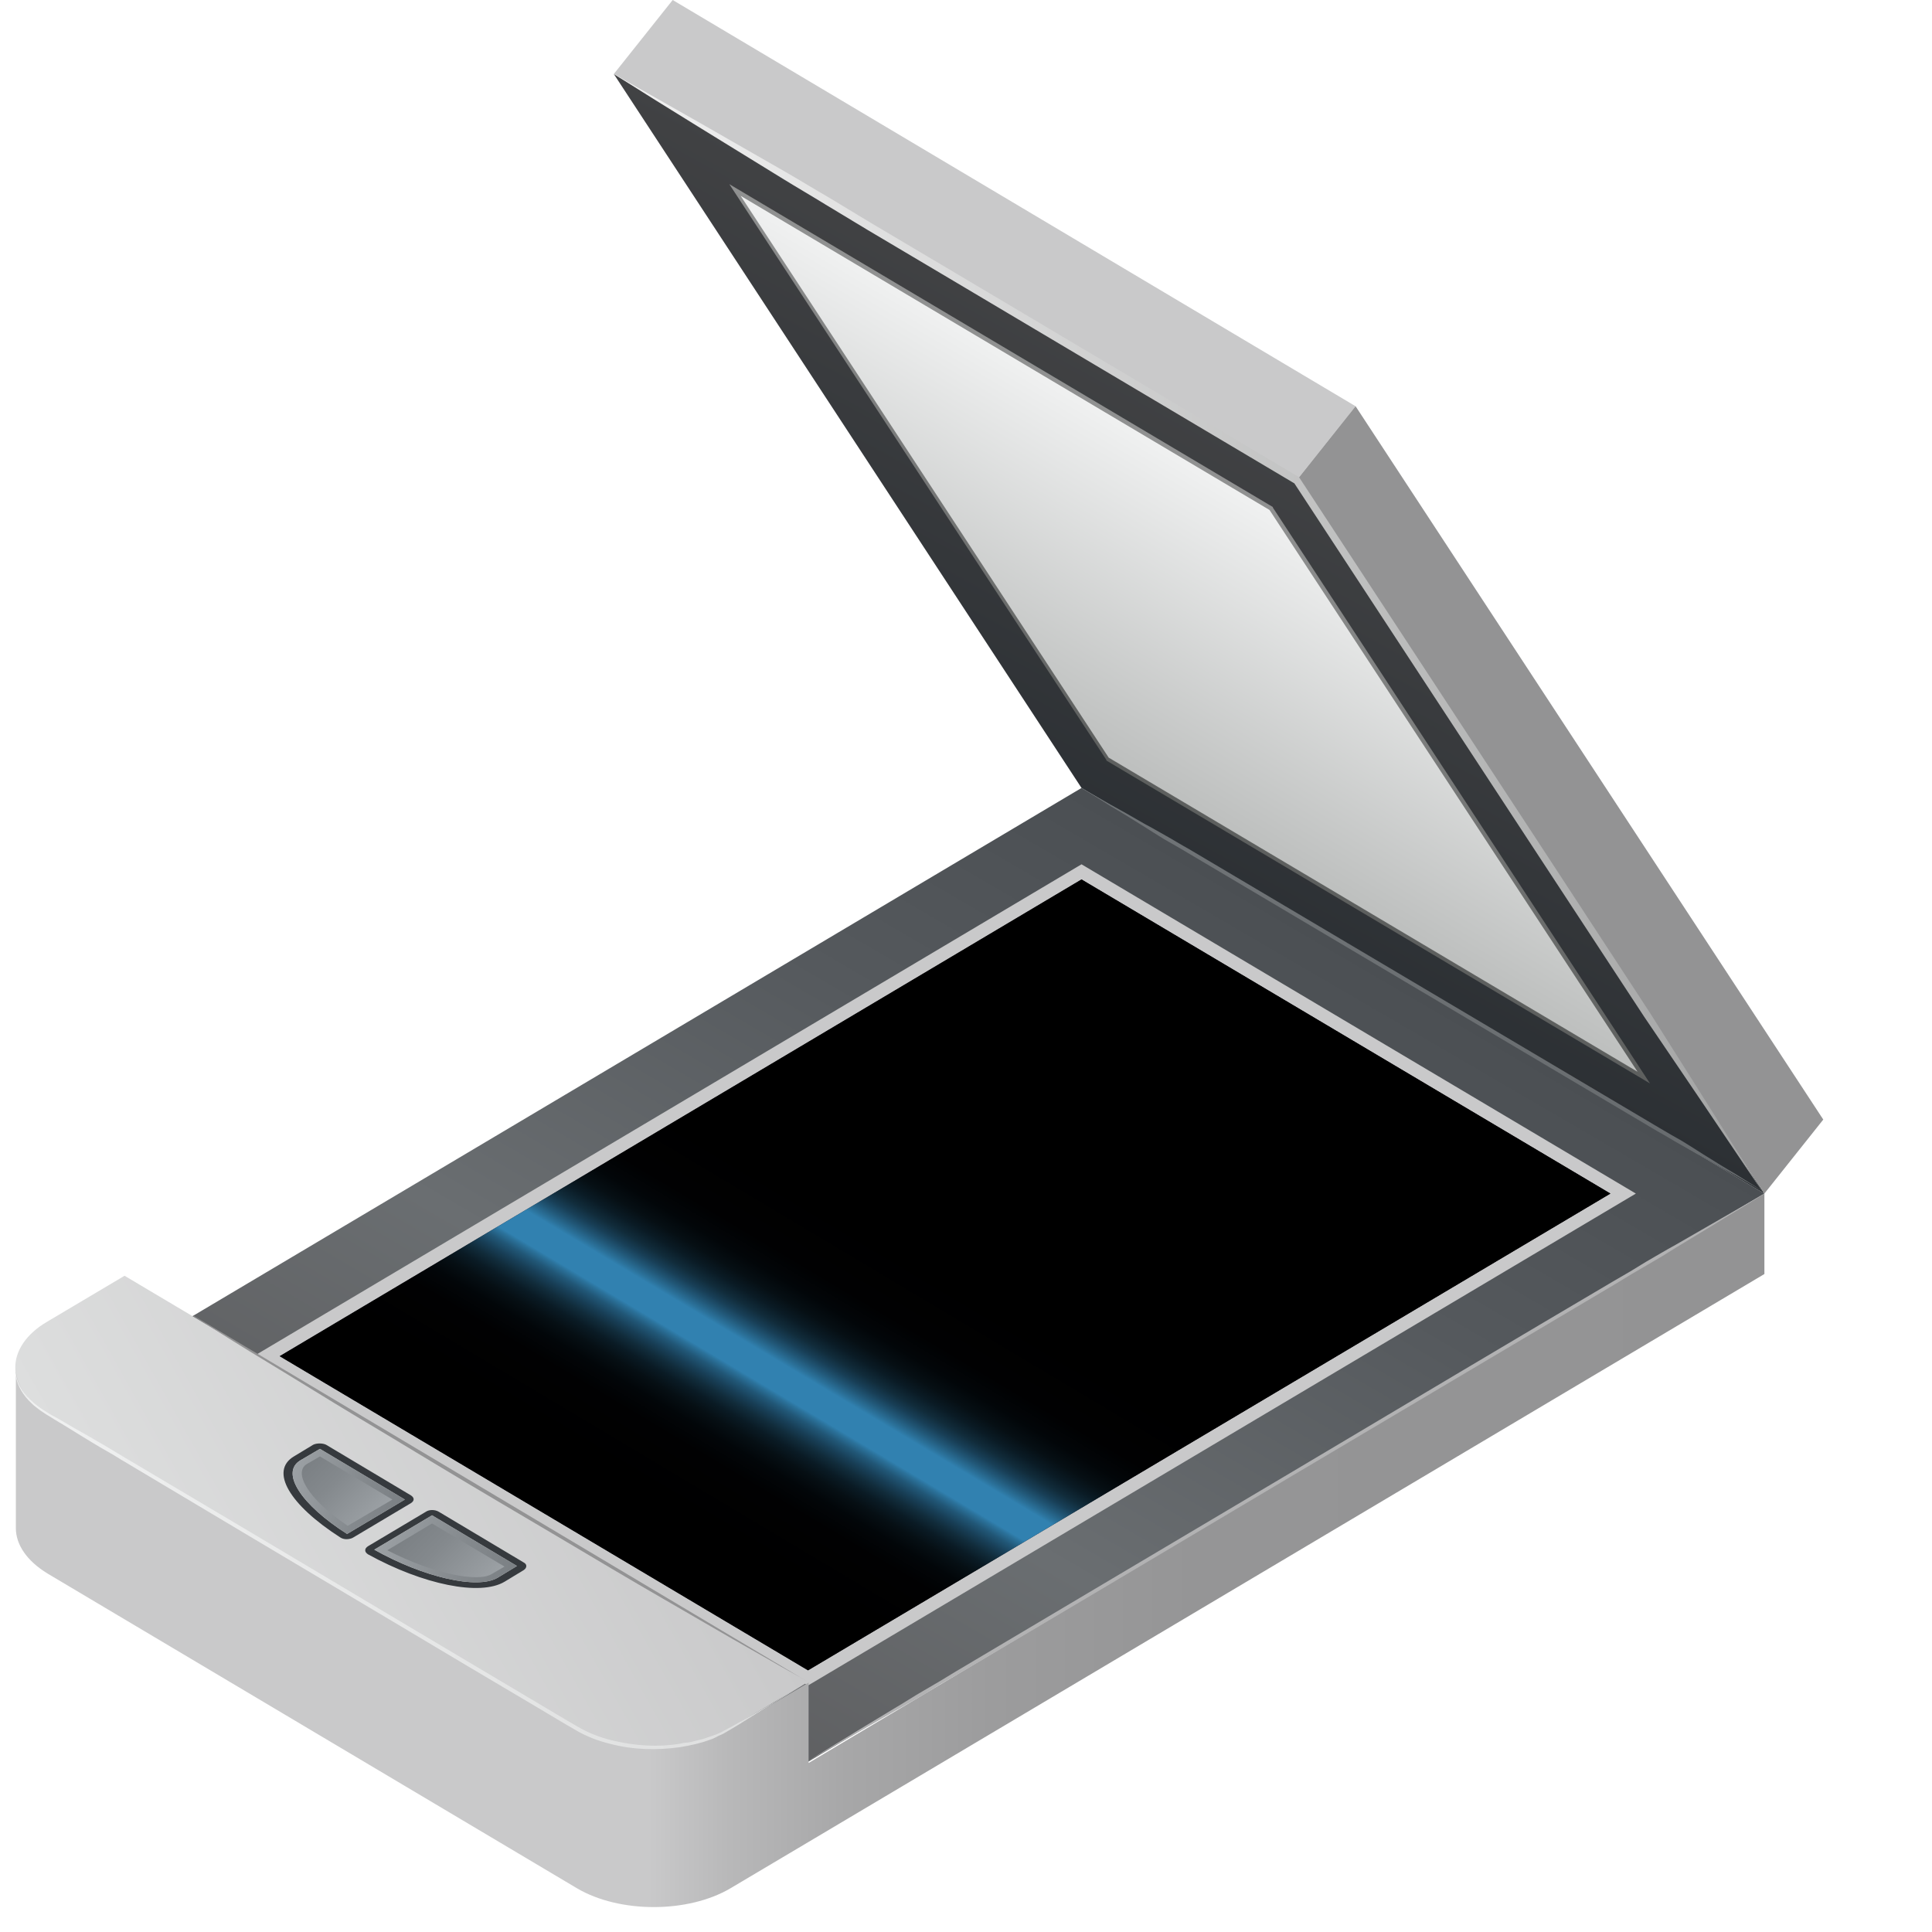 <?xml version="1.0" encoding="UTF-8"?> <svg xmlns="http://www.w3.org/2000/svg" width="72" height="72" viewBox="0 0 72 72" fill="none"><path d="M24.12 65.093C23.17 65.072 22.241 64.833 21.503 64.398L3.925 53.951L4.642 53.517L24.12 65.093Z" fill="url(#paint0_linear_106_1225)"></path><path d="M30.113 65.658L4.664 50.541L40.305 29.365L65.754 44.481L30.113 65.658Z" fill="url(#paint1_linear_106_1225)"></path><path d="M9.454 50.541L40.305 32.21L60.964 44.481L30.113 62.813L9.454 50.541Z" fill="#C9C9CA"></path><path d="M10.424 50.541L40.305 32.775L60.014 44.481L30.113 62.248L10.424 50.541Z" fill="url(#paint2_linear_106_1225)"></path><path d="M10.424 50.541L40.305 32.775L60.014 44.481L30.113 62.248L10.424 50.541Z" fill="url(#paint3_linear_106_1225)"></path><path d="M30.113 62.682L27.222 64.398C26.378 64.898 25.238 65.137 24.12 65.093C23.17 65.072 22.241 64.833 21.503 64.398L3.925 53.951L1.751 52.648C0.971 52.17 0.57 51.562 0.57 50.954C0.57 50.346 0.971 49.716 1.751 49.26L4.642 47.544L30.113 62.682Z" fill="url(#paint4_linear_106_1225)"></path><path d="M11.923 53.995L15.088 55.884L12.935 57.166C11.226 56.08 10.445 54.885 11.184 54.429L11.923 53.995ZM11.669 53.843L10.952 54.277C10.044 54.82 10.783 56.08 12.682 57.296C12.746 57.339 12.83 57.361 12.914 57.361C12.999 57.361 13.104 57.339 13.168 57.296L15.32 56.014C15.447 55.928 15.447 55.819 15.32 55.732L12.155 53.843C12.028 53.777 11.796 53.777 11.669 53.843Z" fill="#363A3E"></path><path d="M16.101 56.471L19.266 58.36L18.549 58.795C17.789 59.251 15.763 58.773 13.948 57.752L16.101 56.471ZM15.869 56.34L13.716 57.622C13.653 57.665 13.611 57.709 13.611 57.774C13.611 57.839 13.653 57.882 13.716 57.926C15.763 59.055 17.895 59.49 18.802 58.947L19.519 58.512C19.646 58.425 19.646 58.295 19.519 58.23L16.354 56.34C16.206 56.253 15.995 56.253 15.869 56.34Z" fill="#363A3E"></path><path d="M11.923 53.995L15.088 55.884L12.935 57.166C11.226 56.08 10.445 54.885 11.184 54.429L11.923 53.995Z" fill="url(#paint5_linear_106_1225)"></path><path d="M12.957 56.862C11.437 55.841 10.931 54.863 11.437 54.559L11.923 54.277L14.624 55.884L12.957 56.862Z" fill="url(#paint6_linear_106_1225)"></path><path d="M19.266 58.36L18.549 58.795C17.789 59.251 15.763 58.773 13.948 57.752L16.101 56.471L19.266 58.36Z" fill="url(#paint7_linear_106_1225)"></path><path d="M16.101 56.775L18.802 58.382L18.317 58.664C17.81 58.968 16.164 58.664 14.434 57.774L16.101 56.775Z" fill="url(#paint8_linear_106_1225)"></path><path d="M48.324 17.897L22.875 2.758L40.305 29.365L65.754 44.481L48.324 17.897Z" fill="url(#paint9_linear_106_1225)"></path><path d="M41.276 28.3L27.369 7.081L47.374 18.961L61.259 40.181L41.276 28.3Z" fill="url(#paint10_linear_106_1225)"></path><path d="M61.491 40.377L41.233 28.344V28.322L27.179 6.863L47.437 18.896V18.918L61.491 40.377ZM41.318 28.235L61.027 39.942L47.311 19.005L27.601 7.298L41.318 28.235Z" fill="url(#paint11_linear_106_1225)"></path><path d="M25.069 0L22.875 2.758L48.324 17.897L50.518 15.139L25.069 0Z" fill="#C9C9CA"></path><path d="M40.305 29.365C40.305 29.365 40.706 29.604 41.402 29.995C41.761 30.19 42.183 30.429 42.668 30.711C42.921 30.842 43.175 30.994 43.449 31.146C43.723 31.298 43.998 31.471 44.314 31.645C46.699 33.057 49.885 34.947 53.072 36.836C56.258 38.726 59.444 40.615 61.829 42.027C62.124 42.201 62.42 42.375 62.694 42.527C62.968 42.7 63.222 42.852 63.454 43.005C63.939 43.309 64.361 43.569 64.699 43.765C65.395 44.199 65.775 44.438 65.775 44.438C65.775 44.438 65.374 44.199 64.678 43.808C64.319 43.613 63.897 43.374 63.411 43.091C63.158 42.961 62.905 42.809 62.631 42.657C62.356 42.505 62.082 42.331 61.766 42.157C59.381 40.746 56.195 38.856 53.008 36.967C49.822 35.077 46.635 33.187 44.251 31.776C43.955 31.602 43.66 31.428 43.386 31.276C43.111 31.102 42.858 30.95 42.626 30.798C42.141 30.494 41.719 30.233 41.381 30.038C40.706 29.604 40.305 29.365 40.305 29.365Z" fill="url(#paint12_linear_106_1225)"></path><path d="M30.113 62.682C30.113 62.682 29.754 62.465 29.121 62.118C28.488 61.748 27.58 61.249 26.504 60.619C25.428 59.989 24.162 59.272 22.811 58.469C21.461 57.665 20.026 56.818 18.591 55.971C17.156 55.124 15.721 54.255 14.392 53.452C13.041 52.648 11.796 51.888 10.741 51.236C9.665 50.585 8.778 50.042 8.166 49.651C7.554 49.26 7.196 49.042 7.196 49.042V49.021L30.113 62.682Z" fill="#939394"></path><path d="M48.324 17.897L50.518 15.138L67.948 41.723L65.754 44.481L48.324 17.897Z" fill="#939394"></path><path d="M65.754 44.481V47.479L30.113 68.655L27.222 70.371C25.639 71.305 23.086 71.305 21.503 70.371L1.773 58.642C0.992 58.165 0.591 57.557 0.591 56.948V50.976C0.591 51.584 0.992 52.214 1.773 52.67L3.946 53.973L21.524 64.42C22.241 64.854 23.191 65.093 24.141 65.115C25.259 65.158 26.399 64.919 27.243 64.42L30.134 62.704V65.701L65.754 44.481Z" fill="url(#paint13_linear_106_1225)"></path><path d="M30.113 62.682C30.113 62.682 29.648 62.965 28.846 63.464C28.445 63.703 27.96 64.007 27.39 64.355C27.243 64.442 27.095 64.528 26.947 64.615C26.863 64.659 26.778 64.681 26.715 64.724C26.631 64.767 26.546 64.811 26.462 64.833C26.124 64.963 25.723 65.05 25.322 65.115C24.52 65.224 23.634 65.224 22.727 64.985C22.284 64.876 21.82 64.702 21.397 64.442C20.975 64.203 20.553 63.942 20.11 63.681C18.38 62.661 16.523 61.553 14.666 60.445C10.973 58.252 7.259 56.036 4.495 54.386C4.157 54.168 3.819 53.995 3.503 53.799C3.186 53.604 2.891 53.43 2.617 53.256C2.342 53.082 2.068 52.93 1.836 52.778C1.709 52.713 1.604 52.626 1.498 52.561C1.393 52.474 1.287 52.409 1.203 52.322C0.844 51.996 0.675 51.649 0.612 51.388C0.591 51.323 0.591 51.28 0.57 51.215C0.57 51.171 0.57 51.128 0.57 51.084C0.57 51.019 0.57 50.976 0.57 50.976C0.57 50.976 0.57 51.019 0.57 51.084C0.57 51.128 0.57 51.149 0.591 51.215C0.612 51.258 0.612 51.323 0.633 51.388C0.696 51.627 0.886 51.975 1.245 52.279C1.329 52.344 1.435 52.431 1.54 52.496C1.646 52.561 1.773 52.648 1.878 52.713C2.131 52.843 2.385 52.995 2.68 53.169C2.975 53.343 3.271 53.495 3.587 53.691C3.904 53.864 4.242 54.081 4.579 54.277C7.365 55.928 11.057 58.121 14.771 60.337C16.628 61.444 18.464 62.53 20.216 63.573C20.659 63.834 21.081 64.094 21.503 64.333C21.904 64.572 22.347 64.746 22.79 64.854C23.233 64.963 23.676 65.028 24.099 65.05C24.52 65.072 24.943 65.05 25.322 64.985C25.428 64.963 25.512 64.941 25.618 64.941C25.66 64.941 25.702 64.919 25.765 64.919C25.808 64.898 25.85 64.898 25.913 64.876C25.998 64.854 26.103 64.833 26.188 64.811C26.272 64.789 26.356 64.746 26.441 64.724C26.525 64.702 26.61 64.659 26.694 64.637C26.778 64.594 26.863 64.572 26.926 64.528C27.074 64.442 27.222 64.376 27.369 64.29C27.939 63.964 28.445 63.681 28.846 63.443C29.648 62.943 30.113 62.682 30.113 62.682Z" fill="url(#paint14_linear_106_1225)"></path><path d="M65.754 44.481C65.754 44.481 65.205 44.829 64.234 45.415C63.749 45.719 63.158 46.067 62.483 46.48C62.145 46.697 61.787 46.914 61.407 47.131C61.027 47.348 60.626 47.587 60.204 47.848C56.87 49.824 52.417 52.474 47.944 55.124C43.491 57.774 39.039 60.423 35.684 62.4C35.261 62.639 34.861 62.878 34.481 63.117C34.101 63.334 33.742 63.551 33.383 63.747C32.708 64.138 32.096 64.485 31.611 64.767C30.619 65.332 30.07 65.658 30.07 65.658C30.07 65.658 30.619 65.31 31.59 64.724C32.075 64.42 32.666 64.072 33.341 63.66C33.679 63.464 34.038 63.225 34.417 63.008C34.797 62.791 35.198 62.552 35.62 62.291C38.954 60.315 43.407 57.665 47.88 55.015C52.333 52.366 56.785 49.716 60.141 47.739C60.563 47.5 60.964 47.261 61.343 47.023C61.723 46.805 62.082 46.588 62.441 46.393C63.116 46.002 63.728 45.654 64.213 45.372C65.205 44.807 65.754 44.481 65.754 44.481Z" fill="#B2B2B3"></path><path d="M22.875 2.758C25.027 3.975 27.158 5.191 29.311 6.429C29.838 6.733 30.366 7.059 30.893 7.363L32.476 8.319L35.662 10.208L48.387 17.767L48.408 17.788L48.429 17.81L57.144 31.102L61.491 37.748L62.546 39.421L63.601 41.093L65.712 44.46L63.517 41.202L62.399 39.551L61.28 37.901L56.933 31.276L48.218 17.984L48.26 18.027L35.536 10.469L32.349 8.579L30.767 7.624C30.239 7.298 29.712 6.994 29.184 6.668C27.074 5.365 24.964 4.083 22.875 2.758Z" fill="url(#paint15_linear_106_1225)"></path><defs><linearGradient id="paint0_linear_106_1225" x1="8.809" y1="62.629" x2="19.407" y2="56.685" gradientUnits="userSpaceOnUse"><stop stop-color="#DDDEDE"></stop><stop offset="1" stop-color="#C9C9CA"></stop></linearGradient><linearGradient id="paint1_linear_106_1225" x1="26.236" y1="63.815" x2="45.325" y2="31.084" gradientUnits="userSpaceOnUse"><stop stop-color="#5F6062"></stop><stop offset="0.3" stop-color="#6A6E71"></stop><stop offset="0.69" stop-color="#55595D"></stop><stop offset="1" stop-color="#4A4E52"></stop></linearGradient><linearGradient id="paint2_linear_106_1225" x1="10.92" y1="52.611" x2="59.557" y2="42.976" gradientUnits="userSpaceOnUse"><stop stop-color="#2C2D38"></stop><stop offset="0.186" stop-color="#272731"></stop><stop offset="1" stop-color="#161217"></stop></linearGradient><linearGradient id="paint3_linear_106_1225" x1="26.187" y1="63.511" x2="46.743" y2="29.11" gradientUnits="userSpaceOnUse"><stop offset="0.142"></stop><stop offset="0.199" stop-color="#010102"></stop><stop offset="0.22" stop-color="#020609"></stop><stop offset="0.234" stop-color="#060F14"></stop><stop offset="0.246" stop-color="#0A1B25"></stop><stop offset="0.256" stop-color="#112C3B"></stop><stop offset="0.265" stop-color="#183F57"></stop><stop offset="0.274" stop-color="#215777"></stop><stop offset="0.281" stop-color="#2B729B"></stop><stop offset="0.284" stop-color="#3181B0"></stop><stop offset="0.288" stop-color="#3181B0"></stop><stop offset="0.31" stop-color="#3181B0"></stop><stop offset="0.314" stop-color="#2B729B"></stop><stop offset="0.322" stop-color="#215777"></stop><stop offset="0.33" stop-color="#183F57"></stop><stop offset="0.339" stop-color="#112C3B"></stop><stop offset="0.35" stop-color="#0A1B25"></stop><stop offset="0.362" stop-color="#060F14"></stop><stop offset="0.377" stop-color="#020609"></stop><stop offset="0.399" stop-color="#010102"></stop><stop offset="0.458"></stop></linearGradient><linearGradient id="paint4_linear_106_1225" x1="6.365" y1="61.664" x2="24.003" y2="51.77" gradientUnits="userSpaceOnUse"><stop stop-color="#DDDEDE"></stop><stop offset="1" stop-color="#C9C9CA"></stop></linearGradient><linearGradient id="paint5_linear_106_1225" x1="10.824" y1="55.134" x2="14.999" y2="56.221" gradientUnits="userSpaceOnUse"><stop stop-color="#9CA1A5"></stop><stop offset="0.015" stop-color="#9BA0A4"></stop><stop offset="0.622" stop-color="#84898D"></stop><stop offset="1" stop-color="#7B8084"></stop></linearGradient><linearGradient id="paint6_linear_106_1225" x1="11.658" y1="54.308" x2="13.961" y2="56.545" gradientUnits="userSpaceOnUse"><stop stop-color="#7B8084"></stop><stop offset="0.378" stop-color="#84898D"></stop><stop offset="0.985" stop-color="#9BA0A4"></stop><stop offset="1" stop-color="#9CA1A5"></stop></linearGradient><linearGradient id="paint7_linear_106_1225" x1="14.135" y1="57.041" x2="19.273" y2="58.379" gradientUnits="userSpaceOnUse"><stop stop-color="#9CA1A5"></stop><stop offset="0.015" stop-color="#9BA0A4"></stop><stop offset="0.622" stop-color="#84898D"></stop><stop offset="1" stop-color="#7B8084"></stop></linearGradient><linearGradient id="paint8_linear_106_1225" x1="15.379" y1="56.785" x2="17.928" y2="59.262" gradientUnits="userSpaceOnUse"><stop stop-color="#7B8084"></stop><stop offset="0.378" stop-color="#84898D"></stop><stop offset="0.985" stop-color="#9BA0A4"></stop><stop offset="1" stop-color="#9CA1A5"></stop></linearGradient><linearGradient id="paint9_linear_106_1225" x1="40.642" y1="30.742" x2="48.328" y2="16.696" gradientUnits="userSpaceOnUse"><stop stop-color="#2C3034"></stop><stop offset="1" stop-color="#414244"></stop></linearGradient><linearGradient id="paint10_linear_106_1225" x1="41.593" y1="28.483" x2="47.28" y2="18.914" gradientUnits="userSpaceOnUse"><stop stop-color="#BDBFBE"></stop><stop offset="1" stop-color="#F0F1F1"></stop></linearGradient><linearGradient id="paint11_linear_106_1225" x1="41.559" y1="28.545" x2="47.318" y2="18.854" gradientUnits="userSpaceOnUse"><stop stop-color="#5D5F5E"></stop><stop offset="1" stop-color="#909191"></stop></linearGradient><linearGradient id="paint12_linear_106_1225" x1="40.267" y1="36.924" x2="65.793" y2="36.924" gradientUnits="userSpaceOnUse"><stop stop-color="#707477"></stop><stop offset="1" stop-color="#676B6E"></stop></linearGradient><linearGradient id="paint13_linear_106_1225" x1="0.584" y1="57.784" x2="65.76" y2="57.784" gradientUnits="userSpaceOnUse"><stop stop-color="#C9C9CA"></stop><stop offset="0.362" stop-color="#C9C9CA"></stop><stop offset="0.408" stop-color="#B8B8B9"></stop><stop offset="0.475" stop-color="#A7A7A8"></stop><stop offset="0.558" stop-color="#9C9C9D"></stop><stop offset="0.675" stop-color="#959596"></stop><stop offset="1" stop-color="#939394"></stop></linearGradient><linearGradient id="paint14_linear_106_1225" x1="0.515" y1="58.067" x2="30.154" y2="58.067" gradientUnits="userSpaceOnUse"><stop offset="0.005" stop-color="#F0F1F1"></stop><stop offset="1" stop-color="#DDDEDE"></stop></linearGradient><linearGradient id="paint15_linear_106_1225" x1="22.806" y1="23.627" x2="65.873" y2="23.627" gradientUnits="userSpaceOnUse"><stop offset="0.005" stop-color="#F2F2F2"></stop><stop offset="1" stop-color="#A2A3A3"></stop></linearGradient></defs></svg> 